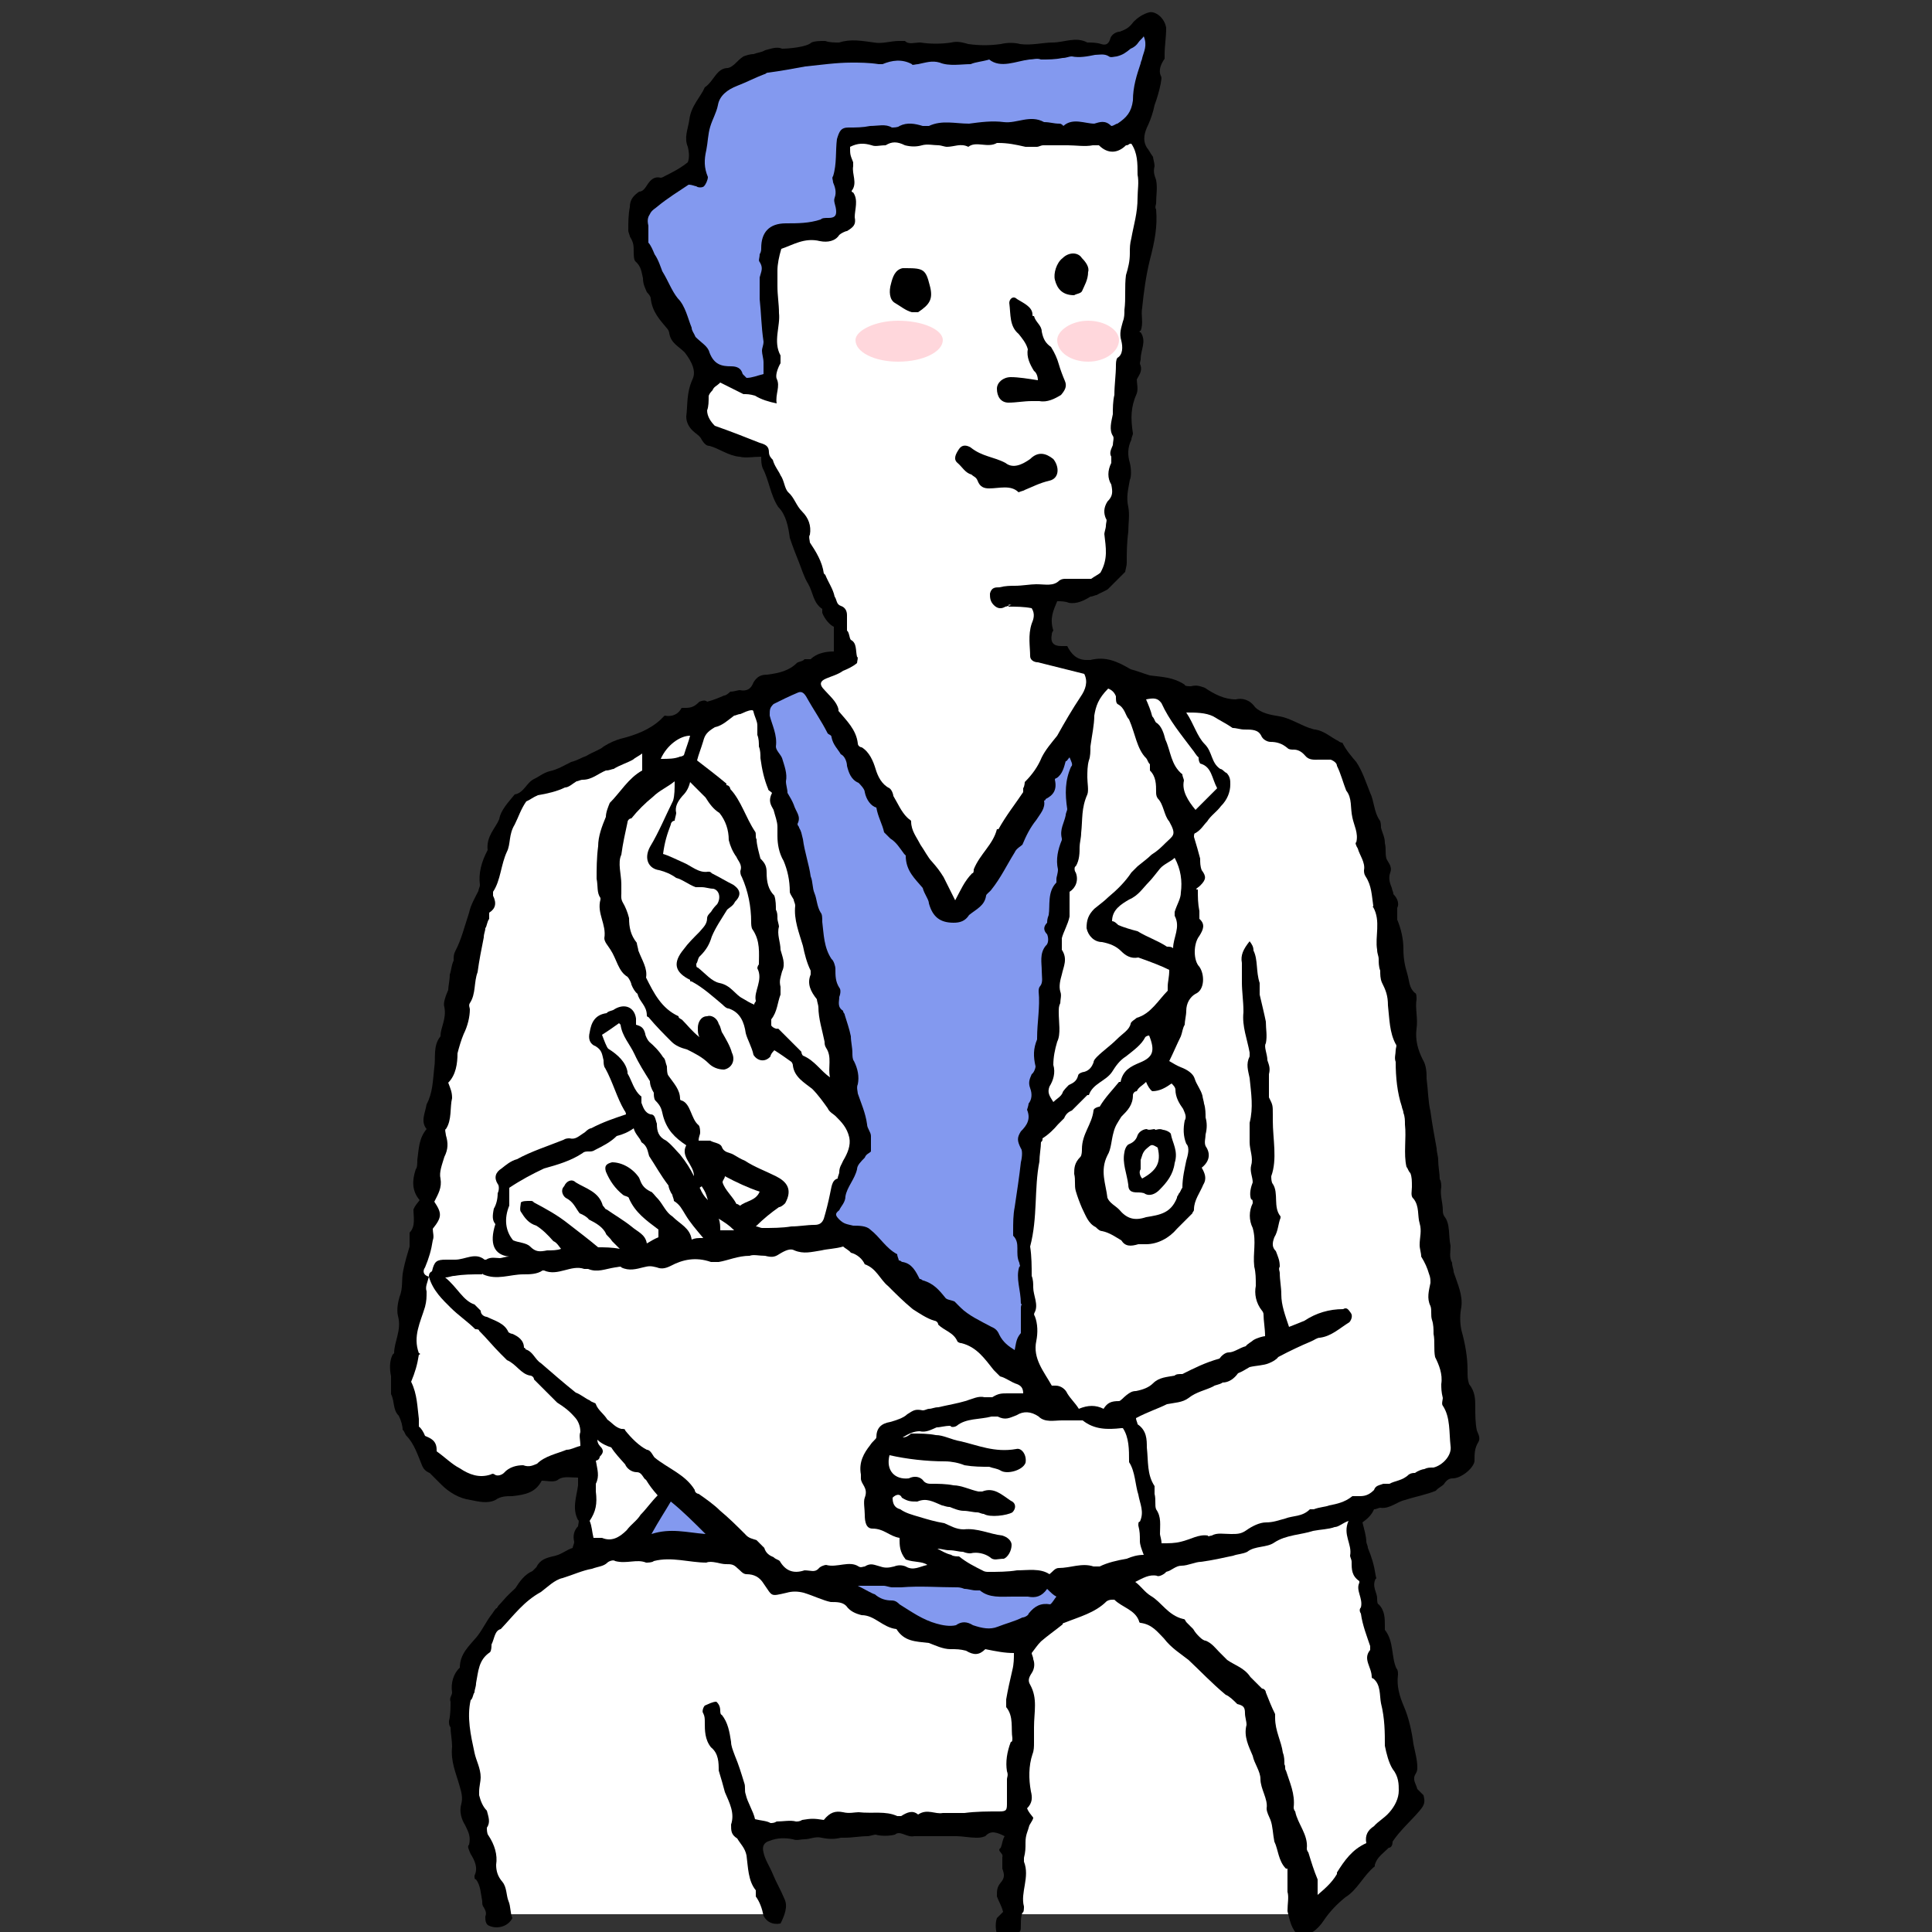 <?xml version="1.0" encoding="utf-8"?>
<!-- Generator: Adobe Illustrator 25.2.3, SVG Export Plug-In . SVG Version: 6.00 Build 0)  -->
<svg version="1.1" id="レイヤー_1" xmlns="http://www.w3.org/2000/svg" xmlns:xlink="http://www.w3.org/1999/xlink" x="0px"
	 y="0px" viewBox="0 0 250 250" style="enable-background:new 0 0 250 250;" xml:space="preserve">
<rect x="0" y="0" width="250" height="250" fill="#333333" stroke="none"/>
<style type="text/css">
	.st0{fill:#FFFFFF;}
	.st1{fill:#8399EF;}
	.st2{fill:#FFB0BA;opacity:0.5}
</style>
<g>
	<polygon class="st0" points="63.5,247.7 101,247.7 97,236.5 132,235 130.3,247.7 169.5,247.7 163,220 138.5,199 76,200 64.3,208 
		59.5,218.7 60.8,232 	"/>
	<path d="M176.3,197c0.2,0.8,0.5,1.8,0.5,2.5c0,0.2,0.2,0.5,0.2,0.8c0.5,1.2,0.8,2.2,1,3.5c0,0.2,0.2,0.5,0,0.5
		c-0.5,1,0.2,1.8,0.2,2.5c0,0.2,0,0.8,0.2,0.8c0.8,0.8,0.8,1.8,0.8,2.8v0.5c1.2,1.5,0.8,3.5,1.5,5c0.2,0.2,0.2,0.5,0.2,0.8
		c-0.2,1.5,0.2,2.8,0.8,4.2s1,3.2,1.2,4.8c0.2,1,0.5,2,0.5,3c0,0.2,0,0.5-0.2,0.8c-0.5,0.8,0,1.2,0.2,2c0.2,0.2,0.5,0.5,0.8,0.8
		c0.2,0.8,0.2,1.2-0.5,2c-1,1.2-2.5,2.5-3.5,4c0,0.5-0.2,0.8-0.5,0.8c-0.8,0.8-1.5,1.2-1.8,2.2v0.2c-1.5,1.2-2.2,3-3.8,4
		c-1,0.8-2,1.8-2.8,3s-1.8,2-3.2,2c-1-0.8-1.2-2-1.5-3.2c0-1,0.2-1.8,0-2.5c0-1,0-2,0-3c0,0,0,0-0.2,0c-1-1-1-2.5-1.5-3.5
		c-0.2-1-0.2-2-0.5-2.8c-0.2-0.5-0.5-1-0.5-1.5c0.2-1.2-0.8-2.5-0.8-3.8c0-1-0.8-2-1-3c-0.5-1.2-1.2-2.5-0.8-4c0-0.5-0.2-1-0.2-1.5
		c0-0.8-0.2-1-1-1.2c-0.5-0.5-1-1-1.5-1.2c-1.8-1.5-3.2-3-4.8-4.5c-1-0.8-2.2-1.5-3.2-2.8c-0.8-0.8-1.5-1.8-3-2c0,0-0.2,0-0.2-0.2
		c-0.5-1.5-2.2-1.8-3.2-2.8H144c-0.2,0-0.5,0-0.8,0.2c-1.5,1.5-3.5,2-5.5,2.8c0,0-0.2,0-0.2,0.2c-1,0.8-2,1.5-2.8,2.2
		c-0.5,0.5-0.8,1-1.2,1.5c0,0.2,0.2,0.5,0.2,0.8c0.2,0.5,0.2,1.2-0.2,1.8s-0.5,1-0.2,1.5c1,1.8,0.5,3.5,0.5,5.5c0,0.5,0,1.2,0,2
		c0,0.5,0,1-0.2,1.5c-0.5,1.5-0.5,3.2-0.2,4.8c0.2,0.8,0.2,1.5-0.5,2.2c0.2,0.5,0.5,0.8,0.8,1.2c0,0.2-0.2,0.5-0.5,1
		c-0.2,0.8-0.5,1.2-0.5,2.2c0,0.8,0,1.2-0.2,2c0,0.2,0,0.5,0,0.5c0.8,2-0.5,4,0,5.8c0,0.2,0,0.8-0.2,0.8c-0.2,0.5-0.2,1-0.2,1.5
		c0,1,0,1-0.8,1.2c-0.2,0-0.5,0-0.8,0.2c-0.5,0-1,0.2-1.5-0.2c-0.2-0.5-0.2-1.5,0-2c0.2-0.2,0.5-0.5,0.8-0.8c-0.2-0.8-0.5-1.2-0.8-2
		c0-0.8,0-1.2,0.5-1.8s0.5-1,0.2-1.8c0-0.5,0-1,0-1.5c0.2-0.5-0.8-0.8-0.2-1.2c0.2-0.5,0.2-1,0.5-1.5c-1-0.5-1.8-0.8-2.5,0
		c-0.5,0.2-0.8,0.2-1.2,0.2c-0.8,0-1.8-0.2-2.5-0.2c-1.8,0-3.5,0-5.5,0l0,0c-1,0.2-1.8-0.8-2.5-0.2c-0.8,0.2-1.8,0.2-2.5,0
		c-0.2,0-0.8,0.2-1,0.2c-1,0-2,0.2-3,0.2c0,0-0.2,0-0.5,0c-0.8,0.2-1.5,0.2-2.5,0c-0.8-0.2-1.5,0.2-2.2,0.2c-0.5,0-1,0.2-1.5,0
		c-1-0.2-2-0.2-3,0.2c-0.8,0.2-1,0.8-0.8,1.5c0.2,1,0.8,1.8,1.2,2.8s1,2,1.5,3.2c0.5,1,0,2.2-0.5,3.2c-1,0.2-1.8-0.2-2.2-1
		c-0.2-1-0.5-1.8-1-2.5c0-0.2,0-0.5,0-0.8c-1-1.2-1-3-1.2-4.5c-0.2-1-0.8-1.5-1.2-2.2c-0.8-0.5-0.8-1-0.8-1.8
		c0.5-1.5-0.2-2.8-0.8-4.2c-0.2-0.8-0.5-1.8-0.8-2.8c0-1,0-2.2-1-3c-0.8-1-0.8-2.2-0.8-3.2c0-0.5,0-0.8-0.2-1.2
		c-0.2-0.2,0-0.8,0.2-1c0.5-0.2,1-0.5,1.5-0.5c0.2,0.2,0.5,0.5,0.5,1.2c0,0,0,0.5,0.2,0.5c0.8,1,1,2.2,1.2,3.5c0,0.5,0.2,1,0.5,1.8
		c0.5,1.2,0.8,2.2,1.2,3.5c0.2,0.5,0,1,0.2,1.5c0.2,1,1,2.2,1.2,3.2c0.8,0.2,1.5,0.2,2,0.5c0.2,0,0.5,0,0.8-0.2c0.8,0,1.8-0.2,2.5,0
		c0.2,0,0.5,0,0.8-0.2c1.2-0.2,1.5-0.2,2.8,0c0.8-1,1.5-1.2,2.5-1c0.8,0.2,1.5,0,2,0c1.8,0.2,3.5-0.2,5,0.5c0.2,0,0.5,0,0.5,0
		c0.8-0.5,1.5-0.8,2.2-0.2c1.2-0.8,2.2,0,3.2-0.2c1,0,1.8,0,2.8,0c1.5-0.2,3-0.2,4.5-0.2c1,0,1-0.2,1-1.2s0-2,0-3c0-0.2,0.2-0.5,0-1
		c-0.2-1.2,0-2.5,0.5-3.8c0.2,0,0.2-0.2,0.2-0.5c-0.2-1.2,0.2-2.8-0.8-4c0-0.2,0-0.8,0-1c0.2-1.2,0.5-2.5,0.8-3.8
		c0.2-0.8,0.2-1.5,0.2-2.2c-1.2,0-2.2-0.2-3.7-0.5c-0.8,0.8-1.5,0.8-2.5,0.2c-0.8-0.2-1.2-0.2-2-0.2c-1,0-2-0.5-2.8-0.8
		c-1.8-0.2-3.2-0.2-4.2-1.8c-1.8-0.2-2.8-1.8-4.5-1.8c-0.8-0.2-1.5-0.5-2-1.2c-0.5-0.5-1.2-0.5-2-0.5c-1-0.2-2.2-0.8-3.5-1.2
		c-0.8-0.2-1.5-0.2-2.2,0c-2.2,0.5-1.8,0.5-3-1.2c-0.5-0.8-1.2-1.2-2.2-1.2c-0.5,0-0.8-0.5-1.2-0.8c-0.5-0.5-0.8-0.5-1.5-0.5
		s-1.8-0.5-2.5-0.2c-2.2,0-4.5-0.8-6.8-0.2c-0.2,0.2-0.8,0.2-1,0.2c-1.2-0.5-2.5,0.2-4-0.2c-0.2-0.2-0.8,0-1,0.2
		c-0.5,0.5-1.2,0.5-2,0.8c-1.2,0.2-2.5,0.8-3.8,1.2c-1,0.2-2,1.2-2.8,1.8c-2.2,1.2-3.5,3-5.2,4.8c-0.8,0.2-0.8,1.2-1.2,2
		c0,0.2,0,0.8-0.2,1c-1.5,1-1.5,2.5-1.8,4c0,0.5-0.2,0.8-0.2,1.2c-0.2,0.2-0.2,0.8-0.5,1c-0.5,2.2,0,4.5,0.5,6.8
		c0.2,1,0.8,2,0.8,3.2c0,0.5-0.2,1.2-0.2,1.8c0,0.2,0,0.5,0,0.5c0.2,0.8,0.5,1.5,1,2c0.2,0.8,0.5,1.5,0,2.2c0,0.2,0,0.8,0.2,1
		c0.8,1.2,1.2,2.5,1,3.8c0,0.8,0.2,1.5,0.8,2.2s0.5,1.8,0.8,2.5s0.2,1.5,0.5,2.2c-0.5,1-1.8,1.5-3,1c-0.5-0.2-0.5-0.8-0.5-1.2
		c0.2-0.5,0-0.8-0.2-1.2c-0.2-0.2-0.2-0.5-0.2-0.8c-0.2-1-0.2-2-0.8-2.8c-0.2,0-0.2-0.2-0.2-0.5c0.5-1,0-2-0.5-2.8
		c-0.2-0.5-0.5-1-0.2-1.2c0.2-1,0-1.5-0.5-2.5c-0.5-0.8-0.8-1.8-0.5-2.8c0.2-0.8,0-1.5-0.2-2.2c-0.5-1.8-1.2-3.2-1-5.2
		c0-0.8-0.2-1.8-0.2-2.5c-0.2-0.2-0.2-0.5-0.2-0.8c0.2-0.8,0.2-1.8,0.2-2.5c-0.2-0.5,0.2-0.8,0.2-1.2c-0.2-1.2,0.2-2.5,1-3.2
		c0-1.8,1.2-2.8,2.2-4c0.8-1,1.2-2,2-3c0.5-0.8,1-1.2,1.5-1.8s1-1,1.5-1.5c0.5-0.8,1.2-1.8,2.2-2.2c0.2-0.2,0.5-0.5,0.5-0.5
		c0.5-1,1.2-1.2,2.5-1.5c0.8-0.2,1.5-0.8,2.2-1c0-0.2,0.2-0.5,0.2-0.8c-0.2-0.8,0-1.5,0.5-2c0-0.2,0.2-0.8,0-0.8
		c-0.8-1.5-0.2-3,0-4.5c0-0.2,0-0.8,0-1c-1,0-1.8-0.2-2.5,0.2c-0.5,0.5-1.5,0.2-2.2,0.2c-0.8,1.5-2,1.8-3.8,2c-0.8,0-1.5,0-2.2,0.5
		c-1,0.5-2.2,0.2-3.2,0c-1.5-0.2-2.8-1-3.8-2c-0.5-0.5-1-1-1.5-1.5c-0.5-0.2-0.8-0.5-1-1c-0.5-1.2-1-2.8-2-3.8
		c-0.2-0.2-0.2-0.5-0.5-0.8c0-0.5-0.2-1.2-0.5-1.8c-0.8-0.8-0.5-1.8-1-2.8c0-0.2,0-0.5,0-0.8c0-0.5,0-1,0-1.5c-0.2-1-0.2-2,0.2-2.8
		l0.2-0.2c0-1.5,1-3,0.5-4.8c-0.2-0.8,0-1.8,0.2-2.5c0.5-1.2,0.2-2.2,0.5-3.5c0.2-1,0.5-2,0.8-3c0-0.2,0-0.8,0-1s0-0.5,0-0.8
		c0.8-0.8,0.5-2,0.5-3c0.2-0.5,0.5-0.8,0.8-1.2c-1-1.2-1-2.5-0.5-4c0.2-0.2,0.2-0.8,0.2-1.2c0.2-1.5,0.2-2.8,1.2-4
		c-0.8-1-0.2-2,0-3.2c0.8-1.5,0.8-3,1-4.8c0.2-1.2-0.2-2.8,0.8-4c0-1.2,0.8-2.2,0.5-3.8c-0.2-0.5,0.2-1.5,0.5-2.2
		c0-0.5,0.2-1.2,0.2-2c0.2-0.5,0.2-1.2,0.5-1.8c0-0.5,0-0.8,0.2-1.2c0.8-1.5,1.2-3.2,1.8-5c0.2-1,0.8-2,1.2-2.8
		c0-0.2,0.2-0.5,0.2-0.8c-0.2-1.5,0.2-3,1-4.5l0,0c-0.2-1.8,1-2.8,1.5-4c0.2-1.2,1.2-2.2,2-3.2c1.2-0.2,1.5-1.5,2.5-2
		c0.5-0.2,1.2-0.8,2-1c1-0.2,2-0.8,2.8-1.2c0.8-0.2,1.2-0.5,2-0.8c0.8-0.5,1.8-0.8,2.2-1.2c0.8-0.5,1.5-0.8,2.2-1
		c2-0.5,3.8-1.2,5.2-2.5c0.2-0.2,0.5-0.5,0.5-0.5c1,0.2,1.8-0.2,2.2-1c0.2,0,0.5,0,0.5,0c0.8,0,1.2-0.2,1.8-0.8c0.5-0.2,0.8-0.2,1,0
		c0.8-0.2,1.5-0.5,2.2-0.8c0.2,0,0.5-0.2,0.8-0.5c0.5,0,1-0.2,1.2-0.2c1,0.2,1.5-0.2,1.8-1c0.5-0.8,1-1,1.8-1
		c1.5-0.2,2.8-0.5,3.8-1.5c0.2-0.2,0.8-0.2,1-0.5c0.2,0,0.5,0,0.8,0c0.8-0.8,2-1,3-1c0-1,0-2,0-3.2c-0.5-0.2-1.2-1-1.5-1.8
		c0-0.2,0-0.5,0-0.5c-1.2-0.8-1.2-2.2-1.8-3.2s-0.8-1.8-1.2-2.8s-0.8-2-1.2-3.2c-0.2-1.5-0.5-3-1.5-4c-1-1.5-1.2-3.5-2-5
		c-0.2-0.5-0.2-1-0.2-1.5c-1,0-2,0.2-2.8,0C94.3,59,93,58,91.8,57.7c-0.5,0-0.8-0.5-1-0.8c-0.2-0.5-0.8-0.8-1.2-1.2s-0.8-1-0.8-1.8
		c0.2-1.5,0-3,0.8-4.8c0.5-1,0-2.2-1-3.5c-0.8-0.8-1.8-1.2-2-2.5c0-0.2-0.2-0.5-0.2-0.5c-1-1.2-2-2.2-2.2-4c0-0.2-0.2-0.5-0.5-0.8
		c-0.2-0.5-0.5-1-0.5-1.8c-0.2-0.8-0.2-1.5-1-2.2c-0.2-0.2-0.2-1-0.2-1.2c0-0.8,0-1.2-0.5-2c0-0.2-0.2-0.5-0.2-0.8c0-1,0-2,0.2-3
		c0-1,0.5-1.5,1.2-2c0.5,0,0.8-0.5,1-0.8c0.5-0.8,1-1.2,1.8-1c0.2,0,0.5-0.2,0.5-0.2c1-0.5,2-1,3-1.8c0.2-0.5,0.2-1.2,0-2
		c-0.5-1.2,0-2.2,0.2-3.5c0.2-1.8,1.5-3,2-4.2c1.2-0.8,1.5-2.5,3-2.5c0.8-0.2,1.2-1,2-1.5C96.5,7.2,97,7,97.5,7
		c0.5-0.2,1-0.2,1.5-0.5c0.8-0.2,1.5-0.5,2.2-0.2c0.8,0,3.2-0.2,3.8-0.8c0.5-0.2,1-0.2,1.8-0.2c0.5,0.2,1.2,0.2,1.8,0.2
		c1.5-0.5,3-0.2,4.5,0c1,0.2,2.2-0.2,3.2-0.2c0.2,0,0.5,0,0.8,0c0.5,0.5,1.2,0.2,2,0.2c1.2,0.2,2.8,0.2,4,0c0.8-0.2,1.5,0,2.2,0.2
		c1.5,0.2,2.7,0.2,4.2,0c0.8-0.2,1.8-0.2,2.5,0c1.5,0.2,3-0.2,4.2-0.2c1.5,0,3-0.8,4.5,0c0.5,0,1.2,0,1.8,0.2s1,0,1.2-0.8
		c0.2-0.5,0.8-0.8,1.2-0.8c0.8-0.3,1.2-0.5,1.8-1.3c0.5-0.5,1.2-1,2-1.2s2,0.7,2.2,2c0,1.3-0.2,2.3-0.2,3.5c0,0.2,0,0.5,0,0.5
		c-0.5,0.7-0.8,1.5-0.5,2.2c0.2,0.2,0,0.8,0,1c-0.2,1-0.5,2-0.8,2.8c-0.2,1-0.5,1.8-0.8,2.5c-0.5,1-0.8,2-0.2,3
		c0.2,0.2,0.5,0.8,0.8,1.2c0,0.2,0.2,0.8,0.2,1.2c-0.2,0.8,0,1.2,0.2,1.8c0.2,1,0,2,0,3c0,0.2-0.2,0.5,0,0.8
		c0.2,2.2-0.2,4.2-0.8,6.5c-0.5,2-0.8,4.2-1,6.2c-0.2,1,0.2,2-0.2,3c-0.2,0-0.2,0.2,0,0.2c0.8,1.2,0,2.2,0,3.5c0,0.2-0.2,0.5,0,0.8
		c0.2,0.8-0.2,1.2-0.5,1.8c0,0.5,0.2,1.2,0,1.8c-0.8,1.8-0.8,3.2-0.5,5.2c0,0.2-0.2,0.5-0.2,0.8c-0.5,1-0.5,2-0.2,3
		c0.2,0.8,0.2,1.8,0,2.2c-0.2,1.2-0.5,2.2-0.2,3.5c0.2,1,0,2.2,0,3.2c-0.2,1.5-0.2,2.8-0.2,4c0,0.5-0.2,1-0.2,1.2
		c-0.8,0.8-1.5,1.5-2.2,2.2c-0.2,0.2-1,0.5-1.5,0.8c-0.2,0-0.5,0.2-0.8,0.2c-0.8,0.5-1.8,1-2.8,0.8c-0.5-0.2-1-0.2-1.5-0.2
		c-0.5,1.2-1,2.2-0.5,3.8c0,0-0.2,0.2-0.2,0.5c-0.2,1,0.2,1.5,1.2,1.5c0.2,0,0.5,0,0.8,0c0.5,1,1.2,1.8,2.5,1.8c0.2,0,0.2,0,0.5,0
		c2-0.5,3.5,0.2,5.2,1.2c0.8,0.2,1.5,0.5,2.5,0.8c1.5,0.2,3,0.2,4.5,1.2c0,0.2,0.5,0.2,0.8,0.2c0.8-0.2,1.2,0,1.8,0.2
		c1.2,0.8,2.5,1.5,4,1.5c0.8-0.2,1.8,0,2.5,1c0.8,0.8,2,1,3.2,1.2s2.5,1,3.8,1.5c0.2,0,0.5,0.2,0.8,0.2c1.2,0.2,2,1,3,1.5
		c0,0,0.2,0.2,0.5,0.2c0.5,1,1.2,1.8,1.8,2.5c0.8,1.2,1.2,2.5,1.8,4c0.5,1,0.5,2.5,1.2,3.5c0.2,0.2,0.2,0.8,0.2,1
		c0.2,0.8,0.5,1.2,0.5,2c0.2,0.8,0,1.2,0.2,2c0.2,0.5,0.8,1,0.5,1.8s0,1.5,0.2,2c0,0.2,0.2,0.5,0.2,0.8c0.5,0.5,0.8,1.2,0.5,1.8
		c0,0.5,0,1,0,1.5c0.5,1.2,0.8,2.5,0.8,3.8s0.2,2.2,0.5,3.2s0.2,1.8,1,2.5c0.2,0,0.2,0.5,0.2,0.8c-0.2,1.2,0.2,2.5,0,3.8
		c-0.2,1.5,0.2,2.8,0.8,4c0.5,0.8,0.5,1.8,0.5,2.5c0.2,1.5,0.2,3,0.5,4.2c0.2,1.5,0.5,3.2,0.8,4.8c0,0.5,0.2,1,0.2,1.5
		c0,0.8,0.2,1.8,0.2,2.5c0.2,0.2,0.2,0.8,0.2,1c-0.2,1,0.2,2,0.2,3c0,0.2,0,0.5,0.2,0.8c0.8,1,0.5,2.5,0.8,3.8
		c0,0.8-0.2,1.5,0.2,2.2c0,0.5,0.2,0.8,0.2,1.2c0.5,1.5,1.2,3,1,4.5c-0.2,1-0.2,2,0,3c0.5,1.8,0.8,3.5,0.8,5.2c0,0.8,0,1.2,0.2,1.8
		c0.8,1,0.8,2,0.8,3s0,2,0.2,3c0.2,0.5,0.5,1,0.2,1.5c-0.5,0.8-0.5,1.5-0.5,2.5c-0.2,1-1.8,2.2-2.8,2.2c-0.5,0-0.8,0.2-1.2,0.8
		c-0.2,0.2-0.8,0.5-1,0.8c-1.2,0.5-2.8,0.8-4,1.2c-1,0.2-2,1.2-3.2,1c-0.2,0-0.5,0.2-0.8,0.2C177.5,196,177,196.5,176.3,197
		L176.3,197z"/>
	<path class="st0" d="M130.5,78.5c1,0,2,0,3,0.2c0.5,0.8,0.2,1.5,0,2c-0.5,1.5-0.2,3-0.2,4.2c0,0.5,0.5,0.8,1,0.8c2,0.5,4,1,6,1.5
		c0.5,1,0.2,2-0.5,3c-1,1.5-2,3.2-3,5c-0.8,1-1.5,1.8-2,2.8c-0.5,1.2-1.2,2.2-2.2,3.2c0,0,0,0.5-0.2,0.8c0,0.2,0,0.5,0,0.5
		c-1,1.5-2.2,3-3.2,4.8H129c-0.5,2-2.2,3.2-3,5.2c0,0.2,0,0.5-0.2,0.5c-1,1-1.5,2.2-2.2,3.5c-0.5-1-1-2-1.5-3
		c-0.5-0.8-0.8-1.2-1.5-2c-0.5-0.5-1-1.5-1.5-2.2c-0.5-1-1.2-1.8-1.2-3c0-0.2-0.2-0.2-0.5-0.5c-0.8-0.8-1.2-1.8-1.8-2.8
		c0-0.2-0.2-0.8-0.5-1c-1-0.5-1.5-1.5-1.8-2.5s-0.8-2.2-1.8-2.8c-0.2,0-0.5-0.2-0.5-0.5c-0.2-1.8-1.5-3-2.5-4.2v-0.2
		c-0.2-1-1.2-1.8-1.8-2.5c-0.8-0.8-0.5-1.2,0.2-1.5s1.5-0.5,2.2-1c0.5-0.2,1.2-0.5,1.8-1c0-0.2,0.2-0.8,0-0.8
		c-0.2-0.8,0-1.8-0.8-2.2c-0.2-0.2-0.2-1-0.5-1.2c0-0.8,0-1.2,0-2c0-0.5-0.2-1-0.8-1.2s-0.5-0.8-0.8-1.2c-0.2-1-0.8-1.8-1.2-2.8
		l-0.2-0.2c-0.2-1.5-1-2.8-1.8-4c0-0.2-0.2-0.8,0-1c0.2-1.2-0.2-2.2-1-3s-1-1.8-1.8-2.5c-0.5-0.5-0.5-1.5-1-2.2
		c-0.2-0.5-0.8-1.2-1-2c-0.2-0.2-0.5-0.5-0.5-1c0-0.8-0.5-1-1.2-1.2c-2-0.8-3.8-1.5-5.8-2.2c-0.5-0.5-1-1.2-1-2
		c0.2-0.5,0.2-1.2,0.2-1.8c0-0.2,0.2-0.5,0.5-0.8c0.2-0.5,0.5-0.5,1-1c1,0.5,2,1,3,1.5c0.5,0,0.8,0,1.5,0.2c0.8,0.5,1.8,0.8,2.8,1
		c-0.2-1.2,0.5-2.2,0-3.2c-0.2-0.5,0.2-1.5,0.5-2c0-0.2,0-0.8,0-1c-1-1.8,0-3.8-0.2-5.5c0-1.2-0.2-2.2-0.2-3.5c0-0.5,0-1.2,0-2
		s0.2-1.8,0.5-2.8c1.5-0.5,3-1.5,5-1c1,0.2,2,0,2.5-0.8c0.2-0.2,0.8-0.5,1-0.5c0.8-0.5,1.2-0.8,1-1.8c0-1,0.5-2.2-0.2-3.2
		c-0.2,0-0.2-0.2-0.2-0.2c0.8-1,0-2.2,0.2-3.2c0-0.2,0-0.5,0-0.5c-0.4-1-0.4-1-0.4-2c1-0.5,1.8-0.5,2.8-0.2c0.5,0.2,1,0,1.8,0
		c0.8-0.5,1.5-0.5,2.5,0c0.8,0.2,1.5,0.2,2.2,0s1.5,0,2.2,0c0.2,0,0.8,0.2,1,0.2c1,0,1.8-0.5,2.8,0c1-0.8,2.5,0.2,3.7-0.5h0.2
		c1.2,0,2.2,0.2,3.5,0.5c0.5,0,1,0,1.5,0c0.2,0,0.5-0.2,0.8-0.2c1,0,2.2,0,3.2,0s2.2,0.2,3.2,0c0.2,0,0.5,0,0.8,0
		c1.2,1.2,2.5,1,3.5,0c0.2,0,0.2,0,0.5-0.2c0,0,0,0,0.2,0c0.8,1.2,0.8,2.5,0.8,4c0.2,1,0,2,0,3c0,2-0.5,3.5-0.8,5.2
		c-0.2,0.8-0.2,1.2-0.2,2c0,1-0.2,1.8-0.5,2.8c-0.2,1.5,0,3-0.2,4.5c0,0.5,0,1-0.2,1.5c-0.2,0.8-0.5,1.5-0.2,2.5
		c0.2,0.8,0.2,1.8-0.5,2.2c-0.2,0.2-0.2,0.8-0.2,1c0,1.2-0.2,2.5-0.2,3.8c-0.2,0.8-0.2,1.8-0.2,2.5c-0.2,1-0.5,2,0,2.8
		c0.2,0.2,0,0.8,0,1.2c-0.2,0.5-0.5,1-0.2,1.5c0,0.2,0,0.5,0,0.8c-0.5,1-0.5,2,0,2.8c0.2,1,0.2,1.5-0.5,2.2
		c-0.5,0.8-0.5,1.5-0.2,2.2c0.2,0.2,0,0.5,0,1c0,0.2-0.2,0.8-0.2,1c0.2,1.8,0.5,3.2-0.5,5c-0.2,0.2-0.8,0.5-1.2,0.8
		c-0.2,0-0.2,0-0.5,0c-0.8,0-1.8,0-2.8,0c-0.2,0-0.5,0-0.8,0.2c-0.8,0.8-1.8,0.5-3,0.5c-0.8,0-1.8,0.2-2.8,0.2c-0.5,0-1.2,0-2,0.2
		c-0.5,0-1,0-1.2,0.8c0,0.5,0,1,0.5,1.5s1,0.5,1.5,0.2c0.2,0,0.5-0.2,0.8-0.2C130.5,78.2,130.5,78.2,130.5,78.5L130.5,78.5z"/>
	<path class="st0" d="M153.5,92.2c1.2,0,2.5,0,3.5,0.5c0.8,0.5,1.8,1,2.5,1.5c0.5,0,1,0.2,1.5,0.2c1,0,1.8,0,2.2,0.8
		c0.2,0.5,0.8,0.8,1.2,0.8c0.8,0,1.5,0.2,2.2,0.8c0.2,0.2,0.5,0.2,0.8,0.2c0.5,0,1,0.2,1.5,0.8s1.2,0.5,1.8,0.5s1,0,1.5,0
		c0.5,0.2,0.8,0.5,0.8,0.8c0.5,1,0.8,2.2,1.2,3.2c0.8,1,0.5,2.2,0.8,3.5c0.2,1,0.8,2,0.5,3.2c-0.2,0,0,0.5,0.2,0.8
		c0.2,0.8,1,1.8,0.8,2.8c0,0.2,0,0.5,0.2,0.8c0.8,1.2,0.8,2.5,1,3.8c0,0.2-0.2,0.2,0,0.2c1,1.8,0.2,3.8,0.5,5.5
		c0,0.5,0.2,0.8,0.2,1.2s0,1,0.2,1.5c0,0.5,0,1,0.2,1.5c0.5,1,0.8,1.7,0.8,3c0.2,1.8,0.2,3.5,1,5c0.2,0.2,0,0.5,0,0.8
		c0,0.5-0.2,1,0,1.5c0,2,0.2,4,0.8,5.8c0,0.2,0.2,0.5,0.2,0.8c0.2,0.5,0.2,1,0.2,1.5c0.2,1.8-0.2,3.8,0.2,5.5
		c0.2,0.2,0.2,0.5,0.5,0.8c0.2,0.5,0.2,1,0.2,1.8c0,0.5-0.2,1.2,0.2,1.5c0.8,1,0.5,2.2,0.8,3.2s0,1.8,0,2.8c0,0.5,0.2,1,0.2,1.5
		c0.5,0.8,0.8,1.5,1,2.2c0.2,0.5,0.2,0.8,0.2,1.2c-0.2,1-0.5,2,0,3c0.2,0.5,0,1.2,0.2,1.8s0.2,1.2,0.2,1.8c0.2,1,0,2,0.2,3
		c0.5,1,1,2.2,0.8,3.5c0,0.5,0,1,0.2,1.8c0,0.2-0.2,0.8,0,1c1,1.5,0.8,3.5,1,5.2c0.2,1.2-1,2.5-2.2,2.8c-0.5,0-0.8,0-1.2,0.2
		c-0.2,0-0.8,0.2-1.2,0.5c-0.2,0-0.5,0-0.8,0.2c-0.8,0.8-1.8,0.8-2.5,1.2c-0.2,0-0.5,0-0.8,0c-0.5,0.2-1,0.2-1.2,0.8
		c-0.5,0.5-1,0.8-1.8,0.8c-0.2,0-0.8,0-1,0c-1,0.8-2,1-3,1.2c-0.5,0.2-1.2,0.2-2,0.5c-0.2,0-0.5,0-0.5,0c-1,1-2.2,0.8-3.2,1.2
		c-0.8,0.2-1.5,0.5-2.5,0.5c-0.8,0-1.8,0.5-2.5,1s-1.2,0.5-2,0.5c-1,0-1.8-0.2-2.5,0.2c-0.2,0-0.5,0.2-0.5,0
		c-1.2-0.2-2.2,0.5-3.5,0.8c-0.8,0.2-1.5,0.2-2.5,0.2c0-0.5-0.2-1-0.2-1.2c0-1.2,0.2-2.2-0.5-3.2c-0.2-0.5,0-1.2-0.2-2
		c0-0.2,0-0.8,0-1c-1-1.5-0.8-3.2-1-5c0-1,0-2.2-1.2-3c0-0.2-0.2-0.5-0.2-0.8c1.5-0.8,2.8-1.2,4-1.8c1-0.2,2-0.2,2.8-0.8
		c1-0.8,2.2-1,3.2-1.5c0.2-0.2,0.8-0.2,1.2-0.5c0.8,0,1.5-0.5,2-1.2c0.5-0.2,1-0.5,1.5-0.8c0.8-0.2,1.8-0.2,2.5-0.5
		c0.5-0.2,1-0.5,1.2-0.8c1.5-0.8,3-1.5,4.2-2c0.5-0.2,0.8-0.5,1.2-0.5c1.5-0.2,2.5-1.2,3.8-2c0.2-0.2,0.5-0.8,0.2-1.2
		s-0.5-0.8-1-0.5c-1.8,0-3.5,0.5-5,1.5c-0.5,0.2-1.2,0.5-2,0.8c-0.5-1.5-1-2.8-1-4.2c0-1-0.2-1.8-0.2-2.8c0-0.2-0.2-0.5,0-0.8
		c0-0.8-0.2-1.2-0.5-2c-0.5-0.5-0.5-1-0.2-1.8c0.5-0.8,0.5-1.8,0.8-2.5v-0.2c-1-1.2-0.2-3-1-4.2c-0.2-0.2-0.2-0.8-0.2-1
		c0.8-2.2,0.2-4.8,0.2-7.2c0-0.2,0-0.5,0-0.8c0-1.2,0-1.2-0.5-2.2c0-1,0-1.8,0-2.5c0-0.2,0-0.5,0-0.5c0.2-0.8,0-1.2-0.2-1.8
		c0-0.8-0.5-1.8-0.2-2.2c0.2-1,0-1.8,0-2.8c-0.2-1-0.5-2.2-0.8-3.5c0-0.2,0-0.5,0-0.7s0-0.5,0-0.8c-0.5-1.5-0.2-3-0.8-4.2
		c0-0.5-0.2-0.8-0.5-1.2c-0.8,1-1.2,1.8-1,2.8c0,1,0,1.8,0,2.5c0,1.2,0.2,2.5,0.2,3.7v0.2c-0.2,1.8,0.5,3.5,0.8,5.2
		c0,0.2,0,0.5,0,0.5c-0.5,1-0.2,1.8,0,2.8c0.2,2,0.5,3.8,0,5.8c0,0.8,0,1.5,0,2.5s0.5,2,0.2,3c-0.2,0.8,0.2,1.5,0.2,2.2
		c-0.2,0.5-0.5,1.5-0.2,2.2c0.2,0,0.2,0.2,0.2,0.5c-0.5,1-0.5,2.2,0,3.2c0.5,1.8,0,3.2,0.2,5c0.2,0.8,0.2,1.5,0.2,2.5
		c-0.2,1,0,2.2,0.8,3.2c0,0,0.2,0.2,0.2,0.5c0,0.8,0.2,1.8,0.2,2.8c-0.2,0-1,0.2-1.5,0.5c-0.2,0.2-0.8,0.5-1,0.8
		c-0.8,0.2-1.5,0.8-2.2,0.8c-0.5,0-1,0.5-1.2,0.8c-1.8,0.5-3.2,1.2-4.8,2c-0.5,0-0.8,0-1,0.2c-1,0.2-2,0.2-2.8,1
		c-0.5,0.5-1.2,0.8-2.2,1c-0.5,0-0.8,0.2-1.2,0.5s-0.8,0.8-1,0.8c-1,0-1.5,0.2-2,1c-1-0.5-2-0.5-3.2,0c-0.5-0.8-1-1.2-1.5-2
		c-0.2-0.5-0.8-1-1.5-1c-0.2,0-0.5,0-0.5,0c-1-1.8-2.5-3.5-2-5.8c0.2-1,0.2-2.2-0.2-3.2c0,0-0.2-0.2,0-0.5c0.5-1-0.2-2.2-0.2-3.2
		c0-0.5,0-1-0.2-1.5c0-1.2,0-2.5-0.2-3.8c1-3.8,0.5-7.5,1.2-11c0-0.8,0.2-1.8,0.2-2.5c0.2-0.2,0.2-0.2,0.2-0.5
		c0.8-0.5,1.5-1.2,2-1.8c0.2-0.2,0.5-0.5,0.8-0.8c0.2-0.5,0.5-0.8,1-1c0.2-0.2,0.8-0.8,1-1s0.8-0.8,1-1h0.2c0.5-1.5,2.2-1.8,3-3
		c0.5-0.8,1-1.5,1.8-2c1-0.8,2-1.5,2.5-2.5c0,0,0.2-0.2,0.5-0.2c0.8,2,0.5,2.8-1.2,3.5c-1.2,0.5-2.2,1-2.5,2.5c0,0,0,0-0.2,0
		c-0.8,1-1.8,2-2.5,3.2c-0.2,0-0.8,0.2-0.8,0.5c-0.2,1.8-1.5,3-1.5,5c0,0.2,0,0.8-0.2,1c-0.8,0.8-0.8,1.5-0.8,2.2
		c0.2,0.8,0,1.5,0.2,2.2s0.5,1.5,0.8,2.2c0.5,1,0.8,2,1.8,2.5c0.2,0.2,0.5,0.5,0.8,0.5c1,0.2,1.8,0.8,2.5,1.2
		c0.5,0.8,1.2,0.8,2.2,0.5c0.2,0,0.5,0,1,0c1.5,0,3-0.8,4-2c0.8-0.8,1.2-1.2,2-2c0-0.2,0.2-0.2,0.2-0.5c0-1.2,0.8-2.2,1.2-3.2
		c0.5-0.8,0.2-1.5-0.2-2.2c1-0.8,1.2-1.8,0.5-2.8c-0.2-0.5,0-1,0-1.5c0.2-0.8,0.2-1.5,0-2.2c0-0.5,0-1.2-0.2-1.8
		c0-0.2-0.2-0.8-0.2-1c-0.2-0.8-0.8-1.5-1-2.2s-1-1.2-1.8-1.5c-0.5-0.2-1-0.5-1.5-0.8c0.5-1,1-2.2,1.5-3.2c0.2-0.5,0.2-1,0.5-1.5
		c0-0.5,0.2-1.2,0.2-1.8c0-1,0.5-1.8,1.2-2.2c1.2-0.5,1.2-2.5,0.5-3.5c-0.8-0.8-0.8-3,0-4c0.5-0.8,0.8-1.5,0-2.2c0-0.5,0-0.8,0-1
		c-0.2-1-0.2-1.8-0.2-2.8c-0.2,0-0.2,0-0.2,0c0-0.2,0.2-0.2,0.5-0.5c0.8-0.8,0.8-1.2,0.2-2c-0.2-0.5-0.2-1-0.2-1.5
		c-0.2-0.8-0.5-1.8-0.8-2.8c0-0.2,0-0.5,0.2-0.5c0.8-0.5,1-1,1.5-1.5c0.5-0.8,1.2-1.2,1.8-2c0.8-0.8,1.2-1.8,1.2-2.8
		c0-0.5,0-1-0.5-1.5c-0.2,0-0.5-0.5-0.8-0.5c-1.2-0.8-1-2.2-2-3.2S154.5,93.7,153.5,92.2L153.5,92.2z"/>
	<path class="st0" d="M120,202.5c-1,0.2-1.8,0.8-2.8,0.2c-0.5-0.2-1-0.2-1.5,0c-0.8,0.2-1.2,0.2-1.8,0c-0.8-0.2-1.2-0.5-2,0
		c-0.2,0-0.5,0.2-0.8,0c-1.2-0.8-2.8,0.2-4.2-0.2c-0.2,0-0.8,0.2-1,0.5c-0.5,0.5-1,0.2-1.8,0.2c-1.5,0.5-2.5,0-3.2-1.2
		c-0.2-0.2-0.5-0.2-0.8-0.5c-0.5-0.2-1-0.5-1.2-1.2c-0.2-0.2-0.8-0.8-1-1c-0.5-0.2-1-0.2-1.5-0.8c-1-1-2-2-3.2-3
		c-0.8-0.8-1.8-1.5-2.8-2.2c-0.2,0-0.5-0.2-0.5-0.5c-1.2-2-3.5-2.8-5.2-4.2c-0.2-0.2-0.5-1-1-1c-1-0.5-2-1.5-2.8-2.5
		c0-0.2-0.2-0.2-0.5-0.2c-0.8-0.2-1.2-0.8-1.8-1.2c-0.5-0.8-1.2-1.2-1.5-2c0-0.2-0.5-0.2-0.8-0.5c-0.5-0.2-1.2-0.8-1.8-1
		c-1.5-1.2-3-2.5-4.5-3.8c-0.8-0.5-1-1.5-2-1.8c0,0,0-0.2-0.2-0.2c0-1-0.8-1.5-1.5-1.8c-0.2,0-0.5-0.2-0.5-0.2
		c-0.5-1.2-1.8-1.5-2.8-2c-0.2,0-0.8-0.2-0.8-0.8c-0.2-0.2-0.5-0.5-0.8-0.8c-1.5-0.5-2.2-2.2-3.8-3.5c0.5,0,0.8-0.2,1.2-0.2
		c1.2-0.2,2.2-0.2,3.5-0.2c0.2,0,0.2-0.2,0.2,0c1.8,0.8,3.5,0,5.2,0c0.8,0,1.8,0,2.5-0.5c0.2,0,0.2,0,0.2,0c1.8,0.8,3.5-0.8,5.2-0.2
		c0,0,0.2,0,0.5,0c1.2,0.5,2.2,0,3.5-0.2c0.2,0,0.8-0.2,0.8,0c1,0.5,2,0.2,2.8,0s1-0.2,1.8,0c0.5,0.2,1,0.2,1.8-0.2
		c1.5-0.8,3.2-1.2,5.2-0.5c0.2,0,0.8,0,1,0c1.2-0.2,2.5-0.8,4-0.8c0.5-0.2,1.2,0,2,0c0.8,0.2,1.2,0.2,1.8-0.2c0.8-0.5,1.5-0.8,2-0.5
		c1.2,0.5,2.2,0.2,3.5,0c0.8-0.2,1.8-0.2,2.8-0.5c0.2,0.2,0.8,0.5,1,0.8c0.8,0.2,1.5,0.8,1.8,1.5l0,0c1.5,0.5,2,2,3,2.8
		c1,1,2,2,3.2,3c0.8,0.5,1.8,1.2,2.8,1.5c0.2,0,0.5,0.2,0.5,0.5c0.8,0.8,2,1,2.5,2.2c0,0,0.2,0.2,0.5,0.2c2,0.5,3,2,4.2,3.5
		c0.2,0.2,0.5,0.5,0.8,0.8c0.8,0.2,1.5,0.8,2.2,1c0.5,0.2,0.8,0.5,0.8,1.2c-0.5,0-1.2,0-2,0s-1.2,0-2,0.5c-0.2,0-0.5,0-1,0
		c-0.8-0.2-1.5,0.2-2.5,0.5s-2.2,0.5-3.5,0.8c-0.5,0-0.8,0.2-1.2,0.2c-0.2,0-0.5,0.2-0.8,0.2c-1-0.2-1.2,0-2,0.5
		c-0.5,0.5-1.5,0.8-2.2,1c-1.2,0.2-1.8,0.8-1.8,2c0,0.2-0.5,0.5-0.8,1c-0.8,1-1.5,2.2-1.2,3.8c0,0.2,0,0.2,0,0.5
		c0,0.8,1,1.2,0.5,2.5c-0.2,0.5,0,1.5,0,2.2c0,1,0.2,1.8,1,1.8c1.5,0,2.2,1,3.5,1.2c0,1,0,1.8,0.8,2.8
		C118.3,202.2,119.3,202,120,202.5L120,202.5z"/>
	<path class="st1" d="M131.3,174.7c-0.8-0.5-1.5-1-2-2c-0.2-0.5-0.5-0.8-1-1c-1.5-0.8-3-1.5-4-2.5c-0.2-0.2-0.5-0.5-0.8-0.8
		c-0.5-0.2-1-0.2-1.2-0.5c-0.8-1-1.5-1.8-2.8-2.2c-0.2,0-0.2-0.2-0.5-0.2c-0.5-1-1-2-2.2-2.2c-0.2,0-0.2-0.2-0.5-0.2
		c0-0.2-0.2-0.5-0.2-0.8c-1.5-0.8-2.2-2.2-3.5-3.2c-0.5-0.5-1.5-0.5-2.2-0.5c-0.8-0.2-1.2-0.2-1.8-0.8s-0.5-0.8,0-1.2
		c0.2-0.5,0.8-1,0.8-1.8c0.2-1.2,1.2-2.2,1.5-3.5c0-0.5,0.5-1,1-1.5c0.2-0.5,0.5-0.5,0.8-0.8c0-0.8,0-1.2,0-2c0-0.5-0.5-1-0.5-1.5
		c-0.2-1.5-0.8-2.8-1.2-4c0-0.2-0.2-0.8,0-1.2c0.2-1,0-2-0.5-3c-0.2-0.2-0.2-0.8-0.2-1c0-0.8-0.2-1.5-0.2-2.2
		c-0.2-1-0.5-1.8-0.8-2.8c0-0.2-0.2-0.2-0.2-0.5c-0.8-0.5-0.5-1.2-0.5-1.8c0.2-0.5,0.2-1,0-1.2c-0.5-0.8-0.5-1.5-0.5-2.5
		c0-0.2-0.2-1-0.5-1.2c-1-1.5-1-3.2-1.2-4.8c0-0.5,0-1-0.2-1.2c-0.5-0.8-0.5-1.8-0.8-2.5s-0.2-1.5-0.5-2.2c-0.2-1.5-0.8-3.2-1-4.8
		c-0.2-0.8-0.2-1-0.5-1.5c0-0.2-0.2-0.2-0.2-0.5c0.5-1-0.2-1.5-0.5-2.5c-0.2-0.5-0.5-1-0.8-1.5c0-0.5-0.2-1-0.2-1.5
		c0.2-1-0.2-2-0.5-3c-0.2-0.5-0.8-1-0.8-1.5c0.2-1.5-0.5-2.8-0.8-4c0-0.8,0-1,0.5-1.5c1-0.5,2-1,3.2-1.5c0.5-0.2,0.8,0.2,1,0.5
		c1,1.8,2,3.2,2.8,4.8c0.2,0.2,0.5,0.2,0.5,0.5c0.2,1,0.8,1.5,1.2,2.2c0.5,0.2,0.8,1,0.8,1.5c0.2,0.8,0.5,1.8,1.5,2.2
		c0.2,0.2,0.8,0.8,0.8,1.2c0.2,1,0.8,1.8,1.5,2c0.2,1.2,0.8,2.2,1,3.2c0.2,0.2,0.5,0.5,0.8,0.8c0.8,0.5,1.2,1.2,1.8,2l0.2,0.2
		c0,2,1.2,3,2.2,4.2c0.2,0.8,0.8,1.5,0.8,2c0.5,1.8,1.5,2.5,3.2,2.5c0.8,0,1.5-0.2,2-1c1-0.8,2-1.2,2.2-2.5c0-0.2,0.5-0.5,0.7-0.8
		c1.2-1.5,2-3.2,3-4.8c0.2-0.5,0.8-0.8,1-1c0.5-1.2,1-2.2,1.8-3.2c0.5-0.8,1.2-1.5,1-2.5c0,0,0.2,0,0.2-0.2c1-0.5,1.5-1.2,1.2-2.5
		c0,0,0-0.2,0.2-0.2c0.8-0.5,1-1.5,1.2-2.2c0.2,0,0.2-0.2,0.5-0.5c0.2,0.5,0.5,1,0.2,1.2c-0.8,1.8-0.8,3.5-0.5,5.5
		c0,0.2-0.2,0.5-0.2,0.8c-0.2,1-0.8,1.8-0.5,3v0.2c-0.5,1.2-0.8,2.5-0.5,3.8c0,0.5-0.2,1-0.2,1.2s0,0.5,0,0.5c-1.2,1.2-0.8,3-1,4.2
		c-0.2,0.5-0.2,0.8-0.2,1c-0.5,0.5-0.5,1,0,1.5c0.2,0.5,0.2,1.2-0.2,1.5c-0.8,1-0.5,2.2-0.5,3.2c0,0.8,0.2,1.5-0.2,2
		c-0.2,0.2-0.2,0.5-0.2,0.7c0.2,2-0.2,4-0.2,6c0,0.2,0,0.2,0,0.2c-0.5,1.2-0.5,2.2-0.2,3.5c0,0.2-0.2,0.8-0.5,1
		c-0.2,0.5-0.5,1-0.2,1.8s0.2,1.5-0.2,2c0,0.2-0.2,0.8-0.2,0.8c0.5,1.2,0,2-0.8,2.8c-0.5,0.8-0.5,1.2,0,2.2c0.2,0.2,0.2,1,0,1.8
		c-0.2,1.8-0.5,3.8-0.8,5.8c-0.2,1-0.2,2-0.2,3.2c0,0,0,0.2,0,0.5c1,1,0.2,2.2,0.8,3.5c0,0.2,0.2,0.5,0,0.5c-0.5,1.5,0.2,3,0.2,4.8
		c0.2,0,0,0.2,0,0.5c0,1,0,1.8,0,2.8c0,0,0,0.2,0,0.5C131.5,173.2,131.5,173.7,131.3,174.7L131.3,174.7z"/>
	<path class="st0" d="M55.5,165.2c-0.8-0.2-0.8-0.8-0.5-1.2c0.5-1.2,0.8-2.2,1-3.5c0.2-0.5,0-1,0-1.5c1.2-1.5,1.2-2,0.2-3.5
		c0.5-1,1-1.8,0.8-3c-0.2-0.8,0.2-1.8,0.5-2.8c0.5-1,0.5-1.8,0.2-2.8c0-0.2-0.2-0.8,0-0.8c0.8-1.2,0.5-2.8,0.8-4
		c0-0.8-0.2-1.2-0.5-2c1-1,1.2-2.5,1.2-3.8c0.2-0.8,0.5-1.8,0.8-2.5c0.5-1,0.8-2.2,0.8-3.2c0-0.2-0.2-0.5,0-0.8c0.8-1.2,0.5-2.7,1-4
		c0.2-1.5,0.5-3,0.8-4.5c0-0.5,0.2-0.8,0.2-1.2c0.2-0.2,0.2-0.8,0.5-1.2c0-0.2,0-0.5,0-0.8c0.8-0.5,1-1.2,0.5-2.2c0,0,0-0.2,0-0.5
		c1-1.5,1-3.5,1.8-5.2c0.5-1,0.2-2.2,1-3.5c0.5-1,0.8-2,1.5-3c0.5-0.2,0.8-0.5,1.5-0.8c1.2-0.2,2.5-0.5,3.5-1c0.5,0,1-0.5,1.5-0.8
		c0.2,0,0.5-0.2,0.8-0.2c1.2,0,2-0.8,3-1.2c0.5,0,0.8-0.2,1-0.2c0.8-0.5,1.8-0.8,2.5-1.2c0.2-0.2,0.8-0.5,1.2-0.8c0,1,0,1.5,0,2.2
		c-1.8,1-2.8,2.8-4.2,4.2c-0.2,0.5-0.5,1.2-0.5,1.8c-0.5,1.2-1,2.5-1,3.8c-0.2,1.5-0.2,3-0.2,4.2c0.2,1,0,1.8,0.5,2.5v0.2
		c-0.5,1.8,0.8,3.2,0.5,5c0,0.5,0.5,1,0.8,1.5c0.8,1.2,1,2.8,2.2,3.5c0.2,0.2,0.5,0.8,0.5,1c0.2,0.5,0.5,1,0.8,1.2
		c0.2,1,1.2,1.5,1.2,2.8c0,0,0,0.2,0.2,0.2c1,1.2,2,2.2,3,3.2c0.5,0.5,1.2,0.8,2,1c1,0.5,2,1,2.8,1.8c0.5,0.5,1.2,0.8,2,0.8
		c1-0.2,1.5-1.2,1-2.2c-0.2-0.8-0.8-1.8-1.2-2.5c-0.2-0.2-0.2-0.8-0.5-1.2c-0.2-0.8-1-1.2-1.5-1c-0.8,0-1.2,0.8-1.2,1.5
		c0,0.5,0,0.8,0.2,1.2c-1-0.8-1.5-1.5-2.2-2.2c-0.2-0.2-0.5-0.2-0.5-0.5c-2.2-1-3.2-3-4.2-5c0.2-1.2-0.5-2.2-1-3.5
		c0-0.2-0.2-0.8-0.2-1c-0.8-1-1-2-1-3.2c-0.2-0.8-0.5-1.5-0.8-2s-0.2-1-0.2-1.2c0-0.5,0-0.8,0-1.2c0-1.2-0.5-2.8,0-3.8
		c0.2-1.5,0.5-2.8,0.8-4.2c0-0.2,0.2-0.5,0.5-0.5c0.8-1,1.8-2,2.8-2.8c0.8-0.8,1.8-1.2,2.8-2c0,1,0,1.8-0.2,2.5c-1,2-1.8,4-3,6
		c-0.8,1.5-0.2,2.8,1.2,3c0.8,0.2,1.5,0.5,2.2,1c0.8,0.2,1.5,0.8,2.5,1.2c0.2,0,0.5,0,0.8,0c0.5,0,1,0.2,1.5,0.2
		c0.8,0.2,1,1.2,0.5,2c-0.2,0.2-0.5,0.5-0.8,1c-0.2,0.2-0.5,0.5-0.5,0.8c0,0.8-0.5,1.2-1,1.8c-0.8,0.8-1.5,1.5-2,2.2
		c-1.5,1.8-1.2,3,0.8,4c0,0.2,0,0.2,0.2,0.2c1.5,0.8,2.8,2,4,3c0.2,0.2,0.5,0.5,0.8,0.5c1.5,0.5,2,1.8,2.2,3.2
		c0.2,0.8,0.8,1.8,1,2.8c0.5,0.8,1.5,1,2.2,0.2c0-0.2,0.2-0.5,0.5-0.8c0.8,0.5,1.5,1,2.2,1.5c0,0,0.2,0.2,0.2,0.5
		c0.2,1.5,1.5,2.2,2.5,3c0.8,0.8,1.5,1.8,2,2.5c0.2,0.5,0.8,0.8,1,1c0.8,0.8,1.5,1.5,1.8,2.8c0.2,1-0.2,2-0.8,3
		c-0.2,0.5-0.5,0.8-0.5,1.5c0,0.2-0.2,0.5-0.2,0.8c-0.8,0.2-0.8,1.2-1,2c-0.2,1-0.5,2.2-0.8,3.2c-0.2,0.5-0.5,0.8-1.2,0.8
		c-1,0-2,0.2-3,0.2c-1.2,0.2-2.5,0.2-3.8,0.2c-0.2,0-0.5-0.2-0.8-0.2c1-1,2-1.8,3-2.5c0.2,0,0.5-0.2,0.8-0.5c1-1.8,0.2-2.8-1.2-3.5
		s-2.8-1.2-4-2c-0.5-0.2-1-0.5-1.5-0.8s-1.2-0.2-1.5-1c-0.2-0.5-1-0.5-1.5-0.8c-0.2,0-0.8,0-1.5,0c0-0.5,0.2-0.8,0.2-1s0-0.8-0.2-1
		c-1-0.8-1-2.8-2.2-3.2c-0.2,0-0.2-0.2-0.2-0.2c0-1.2-0.8-2-1.5-3c-0.2-0.2-0.2-1-0.2-1.2c-0.2-0.5-0.2-1-0.5-1.2
		c-0.5-0.8-1.2-1.5-1.8-2c-0.2-0.2-0.5-0.8-0.5-1c-0.2-0.8-0.5-1-1.2-1.2c0-0.2,0-0.5,0-0.8c-0.2-1.5-1.5-2-2.8-1.2
		c-0.2,0.2-0.8,0.2-1,0.5c-1.5,0.2-2,1.2-2.2,2.5c-0.2,0.8,0,1.5,0.8,1.8c0.8,0.5,0.8,1,1,1.8c0,0.2,0,0.8,0.2,1
		c1,1.8,1.5,3.8,2.5,5.5c0,0,0.2,0.2,0.2,0.5c-1.5,0.5-3,1-4.5,1.8c-0.2,0-0.5,0.2-0.8,0.5c-0.8,0.5-1.2,1-2,0.8
		c-0.2,0-0.5,0-0.8,0.2c-2,0.8-4.2,1.5-6,2.5c-0.8,0.2-1.5,0.8-2,1.2c-0.8,0.5-1,1.2-0.5,2c0.2,0.2,0.2,0.8,0,1.2
		c0,0.8-0.2,1.5-0.5,2c-0.2,1-0.2,1.5,0.2,2c-0.8,2.5-0.2,4,1.8,4.2c-0.5,0-1,0.2-1.2,0.2c-0.5,0-1.2-0.2-1.8,0.2h-0.2
		c-1.2-1-2.5,0-3.8,0c-0.5,0-1,0-1.2,0c-1.2,0-1.5,0.2-1.8,1.5C55.5,164.7,55.5,165,55.5,165.2L55.5,165.2z"/>
	<path class="st1" d="M148,4.7c0.5,1.2,0,2-0.2,2.8c0,0.2-0.2,0.5-0.2,0.7c-0.5,1.5-1,3-1,4.8c-0.2,1.5-0.8,2.2-2,3
		c-0.2,0-0.5,0.3-0.8,0.3c-0.8-0.8-1.5-0.5-2.2-0.3c-1.2,0-2.8-0.8-4,0.3c0,0-0.2-0.3-0.5-0.3c-0.8,0-1.2-0.2-2-0.2l0,0
		c-1.8-1-3.5,0.2-5.2,0c-1.5-0.2-3,0-4.5,0.2c-1.8,0-3.5-0.5-5.2,0.3c-0.2,0-0.8,0-0.8,0c-1-0.3-2-0.5-3,0c-0.2,0.2-0.8,0.2-1,0.2
		c-0.8-0.5-1.8-0.2-2.8-0.2c-1,0.2-1.8,0.2-2.8,0.2s-1.2,0.5-1.5,1.5c-0.2,1.5,0,3.2-0.5,4.8c-0.2,0.2,0,0.5,0,0.8
		c0.2,0.5,0.5,1.2,0.2,2c-0.2,0.5,0.2,1,0.2,1.8c0,0.5-0.2,0.8-1,0.8c-0.5,0-0.8,0-1,0.2c-1.5,0.5-3,0.5-4.5,0.5
		c-2.2,0-3.2,1.2-3.2,3.2c0,0.2,0,0.5-0.2,0.8c0,0.5-0.2,0.8,0,1c0.5,0.8,0.2,1.2,0,2c0,1,0,1.8,0,2.8c0.2,1.8,0.2,3.5,0.5,5.5
		c0,0.5-0.2,0.8-0.2,1.2s0.2,1,0.2,1.5s0,1,0,1.5c-0.8,0.2-1.5,0.5-2.2,0.5c-0.2-0.2-0.2-0.2-0.5-0.5c-0.2-0.8-0.8-1-1.5-1
		c-1.2,0-2.2-0.2-2.8-1.8c-0.2-0.8-1-1.2-1.8-2c-0.2-0.5-0.5-0.8-0.5-1.2c-0.5-1.2-0.8-2.8-1.8-3.8c-0.8-1-1.2-2.2-2-3.5
		c-0.2-0.5-0.5-1.5-1-2.2c-0.2-0.5-0.5-1.2-0.8-1.5c0-1,0-1.8,0-2.2c-0.2-0.8,0-1.2,0.2-1.5c0.2-0.5,0.8-0.8,1-1c1.2-1,2.8-2,4-2.8
		c0.5,0,0.8,0.2,1,0.2c0.2,0.2,0.8,0.2,1,0s0.5-0.8,0.5-1.2c-0.5-1.2-0.5-2.2-0.2-3.5c0.2-1,0.2-2,0.5-3s0.8-1.8,1-2.8
		c0.2-1.2,1.2-2,2.5-2.5s2.2-1,3.5-1.5c0.2,0,0.2-0.2,0.5-0.2c1.5-0.2,3.2-0.5,4.8-0.8c2-0.2,4-0.5,6-0.5c1,0,2.2,0,3.5,0.2
		c0,0,0.2,0,0.5,0c1.2-0.5,2.5-0.7,3.8,0c0,0.2,0.5,0,0.8,0c1-0.2,1.8-0.5,2.8-0.2c1.2,0.5,2.8,0.2,4,0.2C126.3,8,127,8,128,7.7
		c1.5,1.2,3.5,0.2,5.2,0c0.5,0,1-0.2,1.5,0c1,0,1.8,0,2.8-0.2c0.5,0,0.8-0.2,1.2-0.2c1,0.2,2,0,3-0.2c0.5,0,1.2-0.2,1.8,0.2
		c0.2,0.2,0.8,0,1,0c0.8-0.2,1.2-0.5,1.8-1c0.5-0.2,0.8-0.5,1-0.8S147.8,5,148,4.7L148,4.7z"/>
	<path class="st0" d="M170.5,245.2c0-0.8,0-1.5,0-2c-0.5-1.2-0.8-2.2-1.2-3.5c0,0-0.2-0.2-0.2-0.5c0.2-1.8-1.2-3.2-1.5-4.8
		c-0.2-0.2-0.2-0.5-0.2-0.5c0.2-1.8-0.5-3.2-1-4.8c-0.2-0.2,0-0.5-0.2-0.8c0-0.5,0-1-0.2-1.5c-0.2-1.5-1-2.8-1-4.5
		c0-0.2,0-0.5,0-0.5c-0.5-1-0.8-1.8-1.2-2.8c0-0.2-0.2-0.5-0.5-0.5c-0.5-0.5-1-1-1.5-1.5c-0.8-1.2-2-1.5-3-2.2c-0.2-0.2-0.8-0.8-1-1
		c-0.5-0.5-1-1.2-1.8-1.5c-0.2,0-0.5-0.2-0.8-0.5s-0.5-0.5-0.8-1c-0.2-0.2-0.5-0.5-0.8-0.8s-0.2-0.5-0.5-0.5c-2-0.5-2.8-2.2-4.2-3
		c-0.8-0.5-1.2-1.2-2-1.8c1-0.5,1.8-1,2.8-0.8c0.2,0.2,1-0.2,1.2-0.5c0.8-0.2,1.2-0.8,2-0.8s1.8-0.5,2.5-0.5
		c1.5-0.2,2.8-0.5,4.2-0.8c0.5-0.2,1.2-0.2,1.8-0.5c1-0.8,2.5-0.5,3.5-1.2c1.5-1,3.5-1,5-1.5c1-0.2,2-0.2,2.8-0.5
		c0.5,0,1-0.5,1.8-0.8c-0.8,1.8,0.5,3,0.2,4.5c0,0.2,0.2,0.5,0.2,0.8c0,1,0,1.8,1,2.5v0.2c-0.5,1,0.5,2,0.2,3.2
		c-0.2,0.2-0.2,0.5,0,0.8c0.2,1.5,0.8,3,1.2,4.2c0,0.2,0,0.5,0,0.5c-1,1.2,0.2,2.2,0.2,3.5c0,0,0,0.2,0.2,0.2c1,0.8,0.8,2.2,1,3.2
		c0.5,2,0.5,3.8,0.5,5.5c0.2,1,0.5,2.2,1,3c0.8,1,0.8,2,0.8,2.8c0,1-0.5,2-1.2,2.8s-1.5,1.2-2,1.8c-0.8,0.5-1.2,1.2-1,2.2
		c-1.8,0.8-2.8,2.2-3.8,3.8v0.2C172.3,243.7,171.3,244.5,170.5,245.2L170.5,245.2z"/>
	<path class="st0" d="M116.8,186c0.8-0.5,1.5-0.8,2.2-0.8c0.8,0.2,1.5-0.2,2.2-0.5c0.5,0,1-0.2,1.8-0.2c0,0.2,0.5,0.2,0.8,0
		c1.2-1,3-0.8,4.5-1.2c0.2,0,0.5,0,0.8,0c1,0.5,1.5,0.2,2.5-0.2c0.8-0.5,1.8-0.5,2.8,0.2c0.8,0.8,2,0.5,3,0.5c0.8,0,1.5,0,2.5,0
		c0,0,0,0,0.2,0c1.5,1.2,3.2,1.2,5,1h0.2c0.8,1.2,0.8,2.8,0.8,4.2v0.2c0.8,1.2,0.8,3,1.2,4.2c0.2,1.2,0.8,2.2,0.2,3.5
		c-0.2,0-0.2,0.2-0.2,0.5c0.2,0.8,0.2,1.2,0.2,2c0,0.5,0.2,1,0.5,1.8c-0.8,0-1.5,0.2-2.2,0.5c-1.2,0.2-2.5,0.5-3.5,1
		c-0.2,0-0.5,0-0.8,0c-1.5-0.5-3,0.2-4.5,0.2c-0.5,0-0.8,0.5-1.2,0.8c-1.2-0.8-2.8-0.5-4.2-0.5c-1.2,0.2-2.5,0.2-3.7,0.2
		c-0.2,0-0.5,0-0.8-0.2c-1-0.5-2-1-3-1.8c-0.2,0-0.8,0-1-0.2c-0.8-0.2-1.2-0.5-1.8-0.8c0.5,0,1,0.2,1.5,0.2c0.8,0,1.2,0.2,1.8,0.2
		c0.5,0.2,0.8,0.2,1,0.2c0.8-0.2,1.8,0,2.5,0.5c0.5,0.5,1,0.2,1.8,0.2c0.5-0.2,1-1,1-1.8c0-0.5-0.5-1-1.2-1.2c-1.7-0.2-3.2-1-5-0.8
		c-1,0-1.8-0.5-2.5-0.8c-1.2-0.2-2.2-0.5-3.2-0.8s-1.8-0.5-2.5-1c-0.8-0.2-1-0.8-1-1.5c0.5-0.5,1-0.5,1.2,0c0.8,0.5,1.2,0.5,2,0.5
		c1.2-0.5,2,0,3.2,0.5c0.2,0,0.5,0.2,1,0.2c0.5,0.2,1.2,0.5,1.8,0.5s1.2,0.2,1.8,0.2c0.2,0,0.5,0.2,0.8,0.2c0.8,0.5,3,0.2,3.7-0.2
		c0.5-0.5,0.5-1.2-0.2-1.5c-1.2-0.8-2.2-1.8-3.7-1.2c0,0-0.2,0-0.5,0c-1-0.2-2.2-0.8-3.2-0.8c-1-0.2-2-0.2-3-0.2
		c-0.5,0-0.8-0.2-1-0.5c-0.5-0.5-1.2-0.5-1.8-0.2c-1.8,0.2-3-1-2.5-3c2.2,0.5,4.8,0.8,7.2,0.8c0.8,0,1.8,0.2,2.5,0.5
		c1.2,0.2,2.2,0.2,3.2,0.2c0.5,0.2,1,0.2,1.5,0.5c0.8,0.5,2.8,0,3.2-1c0.2-1-0.5-2-1.2-1.8c-2.8,0.5-5-0.5-7.2-1
		c-1.2-0.2-2.2-0.8-3.2-0.8c-1-0.2-2-0.2-3.2-0.2C117.3,186,117,186,116.8,186L116.8,186z"/>
	<path class="st0" d="M151.3,125.5c0,1-0.2,1.5-0.2,2.2c0,0.2,0,0.5,0,0.5c-1.2,1.2-2.2,3-4,3.5c-0.2,0.2-0.8,0.5-0.8,0.8
		c-0.2,0.8-1,1.2-1.8,2s-1.8,1.5-2.5,2.2c-0.2,0.2-0.5,0.5-0.5,0.8c-0.2,0.5-0.5,1-1.2,1.2c-0.2,0-0.8,0.2-0.8,0.5
		c-0.2,0.8-0.8,1-1.2,1.2c-0.2,0.2-0.8,0.8-0.8,1c-0.2,0.5-0.8,0.8-1.2,1.2c-0.5-0.8-0.8-1.2-0.5-2c0.5-0.8,0.8-1.8,0.5-2.8
		c0-1,0.2-2,0.5-3c0.5-1,0.2-2.5,0.2-3.8c0-0.5,0-0.8,0.2-1.2c0-0.5,0.2-1,0-1.5c-0.2-0.7,0-1.5,0.2-2.2c0.2-1,0.8-2,0-3.2
		c0-0.2,0-1,0-1.5c0.2-0.8,0.8-1.8,1-2.8c0-1,0-2,0-3.2c0.8-0.5,1.2-1.5,0.8-2.5c-0.2-0.2-0.2-0.8,0-0.8c0.5-0.8,0.5-1.8,0.5-2.5
		c0-0.5,0.2-1.2,0.2-1.8c0.2-1.8,0-3.2,0.8-5c0.2-0.5,0-1.5,0-2.2s0-1.5,0.2-2.2c0.2-0.5,0.2-1.2,0.2-1.8c0.2-1.5,0.5-2.8,0.5-4
		c0.2-1.2,0.5-2.2,1.8-3.5c0.5,0.2,0.8,0.5,1,1c0,0.5,0,0.8,0.2,1c1,0.5,1,1.5,1.5,2c0.8,1.8,1,3.8,2.2,5c0.2,0.2,0.2,0.5,0.5,0.8
		c0,0.2,0,0.8,0,0.8c0.8,0.8,0.8,1.8,0.8,2.8c0,0.2,0,0.5,0.2,0.8c0.8,0.8,0.8,2.2,1.5,3c1,1.8,0.5,1.8-0.5,2.8
		c-0.5,0.5-1,1-1.8,1.5c-0.5,0.5-1.2,1-1.8,1.5c-0.2,0.2-0.5,0.5-0.8,0.8c-0.8,1.2-1.8,2.2-3,3.2c-0.5,0.5-1.2,1-1.8,1.5
		c-0.8,0.8-1,1.5-1,2.5c0.2,1,1,1.8,2,1.8c1,0.2,1.8,0.5,2.5,1.2c0.5,0.5,1.2,1,2.2,0.8l0,0C149,124.5,150.3,125,151.3,125.5
		L151.3,125.5z"/>
	<path class="st0" d="M55.5,165.2c0.5,1.8,1.8,3,2.8,4s2.2,1.8,3.2,2.8c0.2,0,0.5,0,0.5,0.2c1,1,1.8,2,2.8,3
		c0.2,0.2,0.5,0.5,0.8,0.8c1.2,0.5,1.8,1.8,3,2c0.2,0,0.5,0.2,0.5,0.5c1,1,2,2,3,3c0.8,0.5,1.5,1,2.2,1.8c0.5,0.5,0.8,1.2,0.8,2
		c-0.2,0.5,0,1,0,1.8c-0.8,0.2-1.2,0.5-1.8,0.5c-1.2,0.5-2.8,0.8-3.8,1.8c-0.5,0.2-1,0.5-1.8,0.2c-0.8,0-1.8,0.2-2.5,1
		c-0.2,0.2-0.8,0.5-1.2,0.2c0,0-0.2-0.2-0.5,0c-1.5,0.5-2.8,0-4-0.8c-1-0.5-2-1.5-3-2.2v-0.2c0-1.2-0.8-1.5-1.5-1.8
		c-0.2-0.5-0.5-1-0.8-1.2c0-0.2,0-0.8,0-1c-0.2-1.5-0.2-3.2-1-4.8c0.5-1.2,0.8-2.2,1-3.5c0.2,0,0.2-0.2,0-0.2c-0.8-2.2,0.2-4,0.8-6
		c0.2-0.8,0.2-1.2,0.2-2C55,166.5,55.3,166,55.5,165.2L55.5,165.2L55.5,165.2z"/>
	<path class="st0" d="M99.8,132.7c0-0.2,0-0.5,0-0.8c0.8-1,0.8-2.2,1.2-3.2c0-0.2,0-0.7,0-1c-0.2-0.8,0-1.2,0.2-2c0.5-1,0-2-0.2-2.8
		c0-1-0.5-2-0.2-3c0-0.2-0.2-0.8-0.2-1c0-0.5,0-0.8-0.2-1.2c0-0.5,0-1.2-0.2-1.8c-0.8-0.8-1-1.8-1-3c0-0.8-0.2-1.2-0.8-1.8
		c-0.2-0.8-0.5-1.8-0.5-2.5c-0.2-0.2,0-0.8-0.2-1c-1.2-1.8-1.8-4-3.2-5.5c0-0.2-0.2-0.5-0.5-0.5v-0.2c-1.2-1-2.5-2-3.8-3
		c0.2-0.8,0.5-1.5,0.8-2.5c0.2-0.8,0.5-1.2,1.5-1.8c1-0.2,1.8-1,2.5-1.5c0.2,0,0.5-0.2,0.8-0.2c0.5-0.2,1-0.5,1.5-0.5
		c0.2,0,0.2,0.2,0.2,0.2c0.2,0.8,0.5,1.2,0.5,1.8s0,0.8,0,1.2c0.2,0.5,0.2,1,0.2,1.5c0.2,0.5,0.2,1,0.2,1.5c0.2,1.5,0.5,2.8,1,4
		c0,0.2,0.2,0.2,0.5,0.5c-0.5,1-0.2,1.5,0.2,2.2c0.2,0.8,0.5,1.5,0.5,2.2c0,0.5,0,0.8,0,1.2c0,1,0.2,2.2,0.8,3.2
		c0.5,1.2,0.8,2.5,0.8,4c0,0.2,0.2,0.5,0.5,1c0,0.2,0.2,0.5,0.2,0.8c-0.2,1.8,0.5,3.5,1,5.2c0.2,1,0.5,2.2,1,3.2c0,0.2,0,0.5,0,0.5
		c-0.5,1.2,0,2.2,0.8,3.2c0,0.2,0.2,0.8,0.2,1c0,1.5,0.5,3,0.8,4.5c0,0.2,0,0.5,0.2,0.8c0.8,1.2,0.2,2.5,0.5,3.8
		c-1.2-0.8-2-2.2-3.5-2.8c0,0-0.2-0.2-0.2-0.5c-1-1-2-2-3-3C100.5,133.2,100,133,99.8,132.7L99.8,132.7z"/>
	<path class="st0" d="M91,160.2c-0.8,0-1,0-1.5,0.2c-0.2-1.5-1.5-2-2.5-3c-0.8-0.5-1.2-1.5-1.8-2.2c-0.5-0.5-0.8-1-1-1
		c-1-0.5-1.2-1-1.5-1.8c-0.8-1.2-2.2-2-3.5-2c-0.8,0.2-1,0.5-0.8,1.2c0.5,1.2,1.2,2.2,2.2,3c0.2,0.2,0.8,0.2,0.8,0.5
		c0.8,1.8,2.2,2.8,3.8,4c0,0.2,0,0.8,0,1c-0.5,0.2-1,0.5-1.5,0.8c-0.2-1.2-1.2-1.5-2-2.2c-1-0.8-2.2-1.5-3.2-2.2
		c-0.2,0-0.2-0.2-0.5-0.5c-0.5-1.8-2.2-2.2-3.5-3c-0.5-0.5-1.2-0.2-1.5,0.5c-0.5,0.5-0.2,1.2,0.2,1.5c1,0.5,1.2,1.2,1.8,2
		c0.5,0.2,1,0.5,1.2,0.8c1,0.5,1.8,1,2.2,1.8c0,0.2,0.5,0.5,0.8,1c0.2,0.2,0.5,0.5,1,1c-1-0.2-2-0.2-2.8-0.2c-1.2-1-2.5-2-3.8-3
		c-1.5-1.2-3-2-4.5-2.8c-0.2-0.2-0.2-0.2-0.5-0.2c-0.5,0-1,0-1.2,0.2c0,0.2-0.2,1,0,1.2c0.5,0.8,1,1.5,2,1.8c0.8,0.5,1.5,1.2,2.2,2
		c0.5,0.2,0.8,0.8,1,1c-0.5,0.2-1.2,0.2-1.8,0.2c-1,0.2-1.5,0.2-2.2-0.5c-0.5-0.5-1.5-0.5-2.2-0.8c-1-1.2-1.2-2.8-0.5-4.5
		c0-0.2,0-0.5,0-0.8c0-0.5,0-1,0-1.5c1.5-1,3-1.8,4.5-2.5c1.8-0.5,3.5-1,5-2c0.2-0.2,0.5-0.2,0.8-0.2s0.5,0,0.8-0.2
		c1-0.5,2-1,2.8-1.8c0.8-0.2,1.5-0.5,2.2-1c0.2,0.8,0.8,1.2,1,1.8c0.8,0.5,0.8,1.2,1,1.8c0.8,1.2,1.5,2.5,2.5,3.8
		c0,0.2,0.2,0.8,0.5,1.2c0,0.2,0.2,0.5,0.2,0.8c0.8,0.5,1,1,1.5,1.8C89.3,158.2,90,159,91,160.2L91,160.2z"/>
	<path class="st0" d="M85.8,110.5c0.2-1.5,0.5-2.5,1-3.8c0-0.2,0.2-0.5,0.5-0.5c0-0.2,0.2-0.8,0.2-1c-0.2-0.8,0.2-1.5,0.8-2.2
		c0.5-0.5,0.8-1,1-1.8c0.8,0.8,1.2,1.2,2,2c0.5,0.8,1,1.5,1.8,2c0.8,1,1.2,2.2,1.2,3.5c0.2,0.8,0.5,1.5,1,2.2c0.2,0.5,0.8,1,0.5,1.8
		c0,0.2,0,0.5,0.2,0.8c0.8,1.8,1.2,3.8,1.2,5.8c0,0.2,0,0.8,0.2,1c1,1.5,0.8,3,0.8,4.5c-0.2,0.2-0.2,0.5-0.2,0.5
		c0.8,1.5-0.5,3-0.2,4.2c0,0.2-0.2,0.2-0.2,0.5c-0.5-0.2-1-0.5-1.5-0.8c-1-0.5-1.5-1.7-3-2c-1-0.2-1.8-1.2-2.8-2
		c-0.2,0-0.2-0.2-0.2-0.5c0.2-0.2,0.2-0.8,0.5-1c0.8-0.8,1.2-1.5,1.5-2.5c0.5-1.2,1.2-2.2,2-3.5c0.2-0.2,0.8-0.5,1-1
		c0.8-0.8,0.8-1.5-0.2-2.2c-1-0.5-1.8-1-2.8-1.5c-0.2-0.2-0.2-0.2-0.5-0.2c-1.2,0.2-2.2-0.8-3.2-1.2
		C87.5,111.2,86.5,110.7,85.8,110.5L85.8,110.5z"/>
	<path class="st0" d="M148.3,140c0.2,0.5,0.5,1,0.8,1.2c1,0,1.8-0.5,2.5-1c0.2,0.2,0.5,0.5,0.5,0.8c0,1,0.5,1.8,1,2.5
		c0.2,0.5,0.5,1,0.2,1.5c-0.2,1-0.2,2,0.2,3c0.5,0.5,0.2,1.5,0,2.2c-0.2,1-0.5,2.2-0.5,3.5c-0.2,0.2-0.2,0.5-0.5,0.8
		c0,0.2-0.2,0.2-0.2,0.5c-0.8,2-2.2,2.2-4,2.5c-1.5,0.5-2.5,0.2-3.5-1c-0.5-0.5-1.2-0.8-1.5-1.5c-0.2-1.8-1-3.5,0-5.5
		c0.5-0.8,0.5-2,0.8-3c0.2-0.8,0.5-1.2,1-2c0.8-0.8,1.5-1.5,1.5-2.8c0-0.2,0.2-0.5,0.5-0.5C147.3,140.7,147.8,140.5,148.3,140
		L148.3,140z"/>
	<path class="st1" d="M111,205.2c0.5,0,0.8,0,1.2,0c0.8,0,1.5,0,2.2,0c0.2,0,0.8,0.2,1,0.2c0.5,0,1,0,1.2,0c2.5-0.2,4.8,0,7.2,0
		c0.2,0,0.5,0,1,0.2c0.5,0,1,0.2,1.5,0.2c0,0,0.2,0,0.5,0c1.2,1,2.7,0.8,4.2,0.8c0.8,0,1.2,0,2,0c1,0.2,1.8,0,2.5-1
		c0.5,0.5,0.8,0.8,1.2,1c-0.2,0.2-0.5,0.8-0.8,1c-1.2-0.2-2,0.2-2.8,1.2c0,0.2-0.5,0.5-0.8,0.5c-1,0.5-2.2,0.8-3.2,1.2
		s-2,0.2-3.2-0.2c-0.8-0.5-1.5-0.5-2.2,0c-0.8,0.2-1.8,0-2.5-0.2c-1.8-0.5-3.2-1.5-4.8-2.5c-0.2-0.2-0.5-0.5-1-0.5
		c-0.8,0-1.5-0.2-2.2-0.8C112.8,206.2,112,205.7,111,205.2L111,205.2z"/>
	<path class="st0" d="M76.8,199c-0.2-0.8-0.2-1.5-0.5-2.2c0.8-1.2,1-2.2,0.8-3.8c0-0.2,0-0.5,0-1c0.5-1,0.2-1.8,0-3
		c0.2,0,0.5-0.2,0.5-0.5c0.5-0.5,0.5-0.8,0.2-1.2c-0.2-0.2-0.5-0.5-0.5-1c0.5,0.5,1.2,0.8,1.8,1c0.5,0.8,1.2,1.5,1.8,2.2
		c0.2,0.5,0.8,1,1.5,1s0.8,0.8,1.2,1c0.5,0.8,0.8,1.2,1.5,2c-0.8,0.8-1.5,1.8-2.2,2.5c-0.5,0.8-1.2,1.2-1.8,2c-1,1-2,1.5-3.2,1
		C77.5,199,77,199,76.8,199L76.8,199z"/>
	<path class="st0" d="M152,111c0.8,1.5,1,3,0.8,4.5c0,0.8-0.5,1.5-0.8,2.5c0,0.2,0,0.5,0,0.5c0.8,1.5-0.2,2.8-0.2,4.2
		c-0.2-0.2-0.5-0.2-0.8-0.2c-1.2-0.8-2.5-1.2-3.8-2c-0.8-0.2-1.8-0.5-2.5-0.8c-0.2-0.2-0.5-0.5-0.8-0.5c0-1.5,1.2-2.2,2.2-2.8
		c1.2-0.5,1.8-1.5,2.5-2.2c0.5-0.5,1-1.2,1.5-1.8S151.5,111.5,152,111L152,111z"/>
	<path class="st0" d="M157.5,102c-1,1-1.8,1.8-2.8,2.8c-1-1.2-1.8-2.5-1.5-3.8c0-0.2-0.2-0.5-0.2-0.8c-1.5-1.2-1.5-3-2.2-4.5
		c-0.2-0.8-0.5-1.8-1.2-2.2c-0.2-0.2-0.2-0.5-0.5-0.8c-0.2-0.8-0.5-1.5-0.8-2.2c1-0.2,1.5-0.2,2,0.5c1,2.2,2.5,4,4,6
		c0.2,0.2,0.5,0.8,0.8,1c0,0.2,0,0.5,0.2,0.8C156.8,99.2,156.8,100.7,157.5,102L157.5,102z"/>
	<path class="st0" d="M88.8,148.2c-0.8,1.5,1,2.5,1,4c-0.5-1-1-1.8-1.8-2.8c-0.5-0.5-1-1.2-1.8-1.8c-1-0.5-1.2-1.2-1.2-2.2
		c-0.2-0.5-0.2-1.2-0.8-1.2c-0.8-0.2-1-1-1.2-1.5c0-0.2,0-0.5,0-0.8c-1-0.8-1.2-2-1.8-3c0,0,0,0,0-0.2c-0.2-1.2-1.2-2.2-2.5-3
		c-0.2-0.2-0.5-1-0.8-1.8c0.8-0.5,1.5-1,2.2-1.5l0.2,0.2c0.2,1.5,1.2,2.5,1.8,3.8s1.2,2.2,2,3.5c0,0.5,0.2,1,0.5,1.5
		c0,0.2,0,0.8,0.2,1c0.8,0.8,0.8,1.2,1,2C86.3,146.2,87.3,147.2,88.8,148.2L88.8,148.2z"/>
	<path class="st1" d="M91.3,198.5c-2.5-0.2-4.5-0.8-7,0c1-1.8,1.8-3,2.5-4.2C88.3,195.5,89.8,197,91.3,198.5L91.3,198.5z"/>
	<path class="st0" d="M93.8,152.2c1.5,0.8,3,1.5,4.5,2c-0.5,1.2-1.8,1.2-2.5,1.8c-0.2,0-0.2-0.2-0.5-0.2c-0.5-1-1.5-1.8-1.8-2.8
		C93.5,152.7,93.8,152.5,93.8,152.2L93.8,152.2z"/>
	<path class="st0" d="M85.5,98.2c0.8-1.8,2.5-3,3.8-3c-0.2,0.8-0.5,1.5-0.8,2.5c0,0-0.2,0.2-0.5,0.2C87.3,98.2,86.5,98.2,85.5,98.2
		L85.5,98.2z"/>
	<path class="st0" d="M95,159.2c-0.8,0-1,0-1.8,0c0-0.5,0-1-0.2-1.5C93.8,158.2,94.3,158.5,95,159.2L95,159.2z"/>
	<path class="st0" d="M90.8,153.5c0.5,0.8,0.5,0.8,0.8,1.8c-0.5-0.5-0.8-1-1-1.5C90.5,153.7,90.5,153.7,90.8,153.5L90.8,153.5z"/>
	<path d="M134.3,49.2c0-0.5-0.2-1-0.5-1.2c-0.5-0.8-1-1.8-0.8-2.8c-0.2-0.8-0.8-1.5-1.2-2c-1.2-1-1-2.5-1.2-4c0-0.5,0.5-1,1-0.5
		c0.8,0.5,2,1,2,2c0,0.2,0,0.2,0.2,0.2c0.2,0.8,1,1.2,1,2c0.2,1,0.5,1.5,1.2,2c0.5,0.8,0.8,1.5,1,2.2s0.5,1.5,0.8,2.2s0,1.2-0.5,1.8
		c-0.8,0.5-1.8,1-2.8,0.8c-0.2,0-0.8,0-1,0c-1,0-2,0.2-3,0.2s-1.5-0.8-1.5-1.8c0-0.8,0.8-1.5,1.8-1.5S133,49,134.3,49.2L134.3,49.2z
		"/>
	<path d="M131.8,63.7c-1-1-2.5-0.5-3.8-0.5c-0.7,0-1.2-0.2-1.5-1c-0.2-0.5-0.5-0.5-0.8-0.8c-0.8-0.2-1.2-1-1.8-1.5s-0.2-1.2,0.2-1.8
		s1-0.5,1.5-0.2c1.5,1.2,3,1.2,4.5,2c1,0.8,2.2,0.2,3.2-0.5c1-1,2-0.8,3,0c0.8,1,0.8,2.5-0.5,2.8s-2.2,0.8-3.2,1.2
		C132.5,63.5,132.3,63.5,131.8,63.7L131.8,63.7z"/>
	<path d="M117.3,34.7c2.2,0,2.5,0.2,3,2.2c0.5,1.8,0,2.5-1.5,3.5c-0.2,0-0.5,0-0.8,0c-0.8-0.2-1.5-0.8-2.2-1.2s-0.8-1.5-0.5-2.5
		c0.2-0.8,0.5-1.8,1.5-2C117,34.7,117.3,34.7,117.3,34.7L117.3,34.7z"/>
	<path d="M139,38.2c-1.5,0-2.2-0.8-2.5-2c-0.2-0.8,0.2-2.2,1-2.8c0.8-0.8,2-0.8,2.5,0c0.5,0.5,1,1.2,0.8,1.8c0,1-0.5,1.8-0.8,2.5
		C139.8,38,139.3,38,139,38.2L139,38.2z"/>
	<path d="M149.5,146.2c0.2,0,0.5-0.2,1,0c0.2,0,0.8,0.2,1,0.5c0.2,1.2,1,2.2,0.5,3.8c-0.2,1.5-1,2.5-2,3.5c-0.5,0.5-1.2,0.8-1.8,0.5
		c-0.2-0.2-0.8-0.2-1-0.2c-0.8,0-1.2-0.2-1.2-1c-0.2-1.5-0.8-2.8-0.5-4.2c0-0.2,0.2-0.8,0.5-1c0.5-0.2,1-0.5,1.2-1.2
		c0.2-0.5,0.8-0.8,1.2-0.8c0.2,0.2,0.8,0,1,0C149.5,146.2,149.5,146.2,149.5,146.2L149.5,146.2z"/>
	<path class="st0" d="M149.8,148.5c0.5,2-0.2,3-2,4c-0.2-0.2-0.5-0.8-0.2-1.2c0-0.5,0-0.8,0-1.2c0.2-0.5,0.2-1,0.8-1.5
		S149,148,149.8,148.5L149.8,148.5z"/>
	<path class="st2" d="M122,44c0,1.5-2.5,2.8-5.8,2.8c-3,0-5.5-1.2-5.5-2.8c0-1.2,2.5-2.5,5.5-2.5C119.5,41.5,122,42.7,122,44L122,44
		z"/>
	<path class="st2" d="M144.8,44c0,1.5-1.8,2.8-4,2.8s-4-1.2-4-2.8c0-1.2,1.8-2.5,4-2.5S144.8,42.7,144.8,44L144.8,44z"/>
</g>
</svg>
